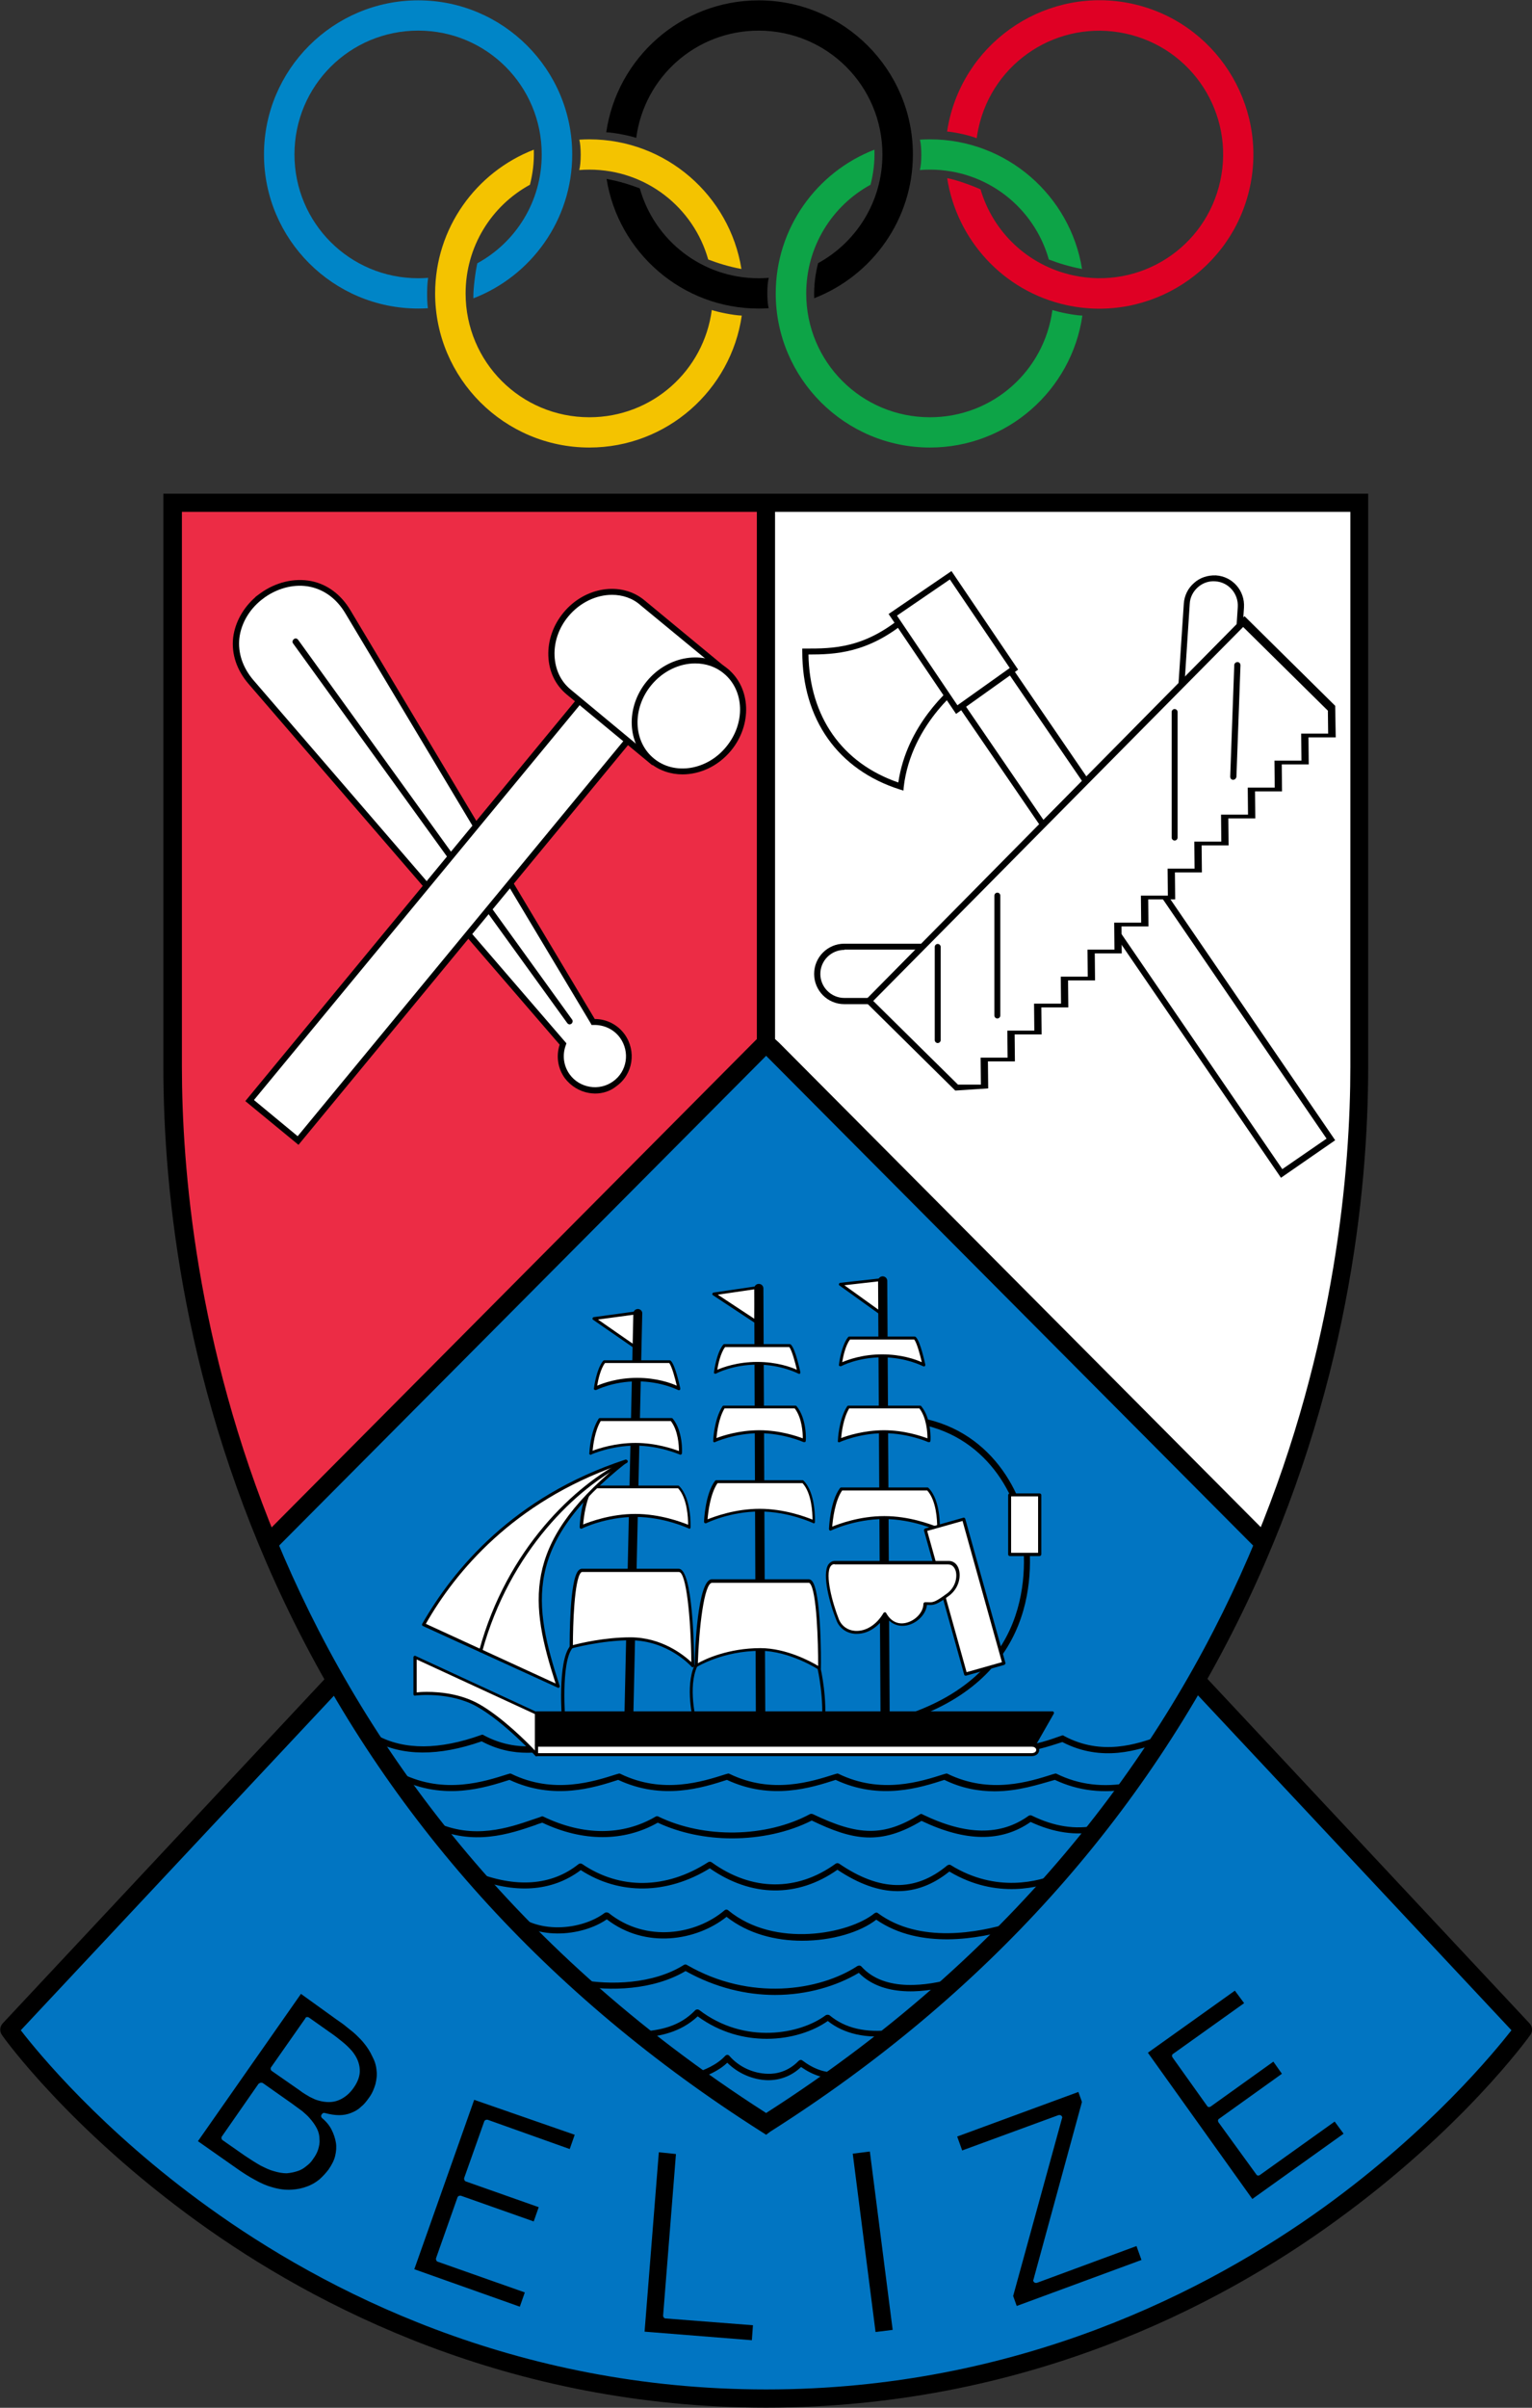 <?xml version="1.0" encoding="utf-8"?>
<!-- Generator: Adobe Illustrator 26.3.1, SVG Export Plug-In . SVG Version: 6.00 Build 0)  -->
<svg version="1.1"
	 id="Layer_1" xmlns:dc="http://purl.org/dc/elements/1.1/" xmlns:cc="http://creativecommons.org/ns#" xmlns:rdf="http://www.w3.org/1999/02/22-rdf-syntax-ns#"
	 xmlns="http://www.w3.org/2000/svg" xmlns:xlink="http://www.w3.org/1999/xlink" x="0px" y="0px" viewBox="0 0 408.3 641.3"
	 style="enable-background:new 0 0 408.3 641.3;" xml:space="preserve">
<rect x="0" y="0" width="408.3" height="641.3" fill="#333333" stroke="none"/>
<style type="text/css">
	.st0{fill:#0085C7;}
	.st1{fill:#F4C300;}
	.st2{fill:#DF0024;}
	.st3{fill:#0DA447;}
	.st4{fill-rule:evenodd;clip-rule:evenodd;fill:#0175C2;}
	.st5{fill-rule:evenodd;clip-rule:evenodd;fill:#EC2C45;}
	.st6{fill-rule:evenodd;clip-rule:evenodd;fill:#FFFFFF;}
	.st7{fill-rule:evenodd;clip-rule:evenodd;}
</style>
<g transform="translate(158.7 -81.079)">
	<g transform="matrix(.95 0 0 .95 -6.671 6.038)">
		<g transform="matrix(.034 0 0 .034 -150.94 85.523)">
			<path class="st0" d="M3638.5,2268c476.6-183.4,815.6-646.1,815.6-1186.6c0-700.8-570-1270.7-1270.7-1270.7
				c-700.8,0-1272.6,570-1272.6,1270.7c0,700.8,571.8,1270.7,1272.6,1270.7c26.8,0,53.4-0.8,79.8-2.5c-10.4-76.5-7-201,2.3-250.5
				c-27.1,2.1-54.5,3.2-82.1,3.2c-565.2,0-1021-455.8-1021-1021s455.8-1021,1021-1021l0,0c565.2,0,1019.2,455.8,1019.2,1021
				c0,388.2-214.2,724.8-531.5,897.6C3655.7,2046.3,3636.2,2190.5,3638.5,2268L3638.5,2268z"/>
			<path class="st1" d="M5605.8,2364c-66.1,500.4-491.3,884.6-1010.3,884.6c-565.2,0-1021-455.8-1021-1021
				c0-387.3,214.1-723.3,530.7-896.4c22.2-87,35.6-181.2,32.2-289.1c-475.6,184.1-814.4,646-814.4,1185.4
				c0,700.8,571.8,1270.7,1272.6,1270.7c638.7,0,1168.8-473.5,1257.6-1088C5788.1,2408.6,5651.3,2380.7,5605.8,2364L5605.8,2364z
				 M5850.3,2025.8c-96.9-605.2-622.6-1068.9-1254.8-1068.9c-27.8,0-55.4,0.9-82.7,2.7c15.3,59,15.1,194.5-0.8,250.4l0,0
				c27.5-2.2,55.4-3.3,83.5-3.3c468.1,0,859.9,312.6,980.7,741.1C5658.7,1979.1,5747.3,2006.8,5850.3,2025.8L5850.3,2025.8z"/>
			<path class="st2" d="M7547.8,1276.7c78.6,504.6,459.3,933.6,987.6,1047.8c685,148,1362.4-288.8,1510.4-973.8
				S9757.4-13.5,9072.4-161.5S7709.6,129.1,7561.6,814.1c-5.7,26.2-10.5,52.4-14.4,78.5c77,6,197.9,35.6,244.4,55.2
				c3.6-26.9,8.3-53.9,14.2-81c119.2-552.4,661-901.7,1213.5-782.4C9571.7,203.8,9921,745.6,9801.7,1298l0,0
				c-119.3,552.4-660.7,900-1213.2,780.6c-379.5-82-663.3-362.4-765.1-709C7761,1340.3,7624.1,1290.9,7547.8,1276.7L7547.8,1276.7z"
				/>
			<path d="M4982.3,945.1c66.1-500.4,491.3-884.6,1010.3-884.6c565.2,0,1021,455.8,1021,1021c0,387.3-214.1,723.3-530.7,896.4
				c-22.2,87-35.6,181.2-32.2,289.1c475.6-184.1,814.4-646,814.4-1185.4c0-700.8-571.8-1270.7-1272.6-1270.7
				c-638.7,0-1168.8,473.5-1257.6,1088C4799.9,900.5,4936.7,928.4,4982.3,945.1L4982.3,945.1z M4737.7,1283.3
				c96.9,605.2,622.6,1068.9,1254.8,1068.9c27.8,0,55.4-0.9,82.7-2.7c-15.3-59-15.1-194.5,0.8-250.4l0,0
				c-27.5,2.2-55.4,3.3-83.5,3.3c-468.1,0-859.9-312.6-980.7-741.1C4929.3,1329.9,4840.7,1302.2,4737.7,1283.3L4737.7,1283.3z"/>
			<path class="st3" d="M8416.2,2364c-66.1,500.4-491.3,884.6-1010.3,884.6c-565.2,0-1021-455.8-1021-1021
				c0-387.3,214.1-723.3,530.7-896.4c22.2-87,35.6-181.2,32.2-289.1c-475.6,184.1-814.4,646-814.4,1185.4
				c0,700.8,571.8,1270.7,1272.6,1270.7c638.7,0,1168.8-473.5,1257.6-1088C8598.5,2408.6,8461.8,2380.7,8416.2,2364L8416.2,2364z
				 M8660.7,2025.8c-96.9-605.2-622.6-1069-1254.7-1069c-27.8,0-55.4,0.9-82.7,2.7c15.3,59,15.1,194.5-0.8,250.4l0,0
				c27.5-2.2,55.4-3.3,83.5-3.3c468.1,0,859.9,312.6,980.7,741.1C8469.2,1979.1,8557.8,2006.8,8660.7,2025.8L8660.7,2025.8z"/>
		</g>
		<g>
			<path class="st4" d="M175.6,550.2l91.6,97.9c0,0-73.8,103.4-212.4,103.4c-138.5,0-212.4-103.4-212.4-103.4l91.6-97.9"/>
			<path d="M54.9,754c-72.2,0-126.7-28.4-159.6-52.2c-35.7-25.8-54.1-51.2-54.8-52.3c-0.7-1-0.6-2.3,0.2-3.2l91.6-97.9
				c1-1,2.6-1.1,3.6-0.1s1.1,2.6,0.1,3.6l-90.2,96.3c4.7,6.1,22.6,28,52.6,49.6c32.3,23.3,85.7,51.1,156.5,51.1
				s124.2-27.8,156.5-51.1c29.9-21.6,47.8-43.5,52.6-49.6l-90.2-96.3c-1-1-0.9-2.6,0.1-3.6s2.6-0.9,3.6,0.1l91.6,97.9
				c0.8,0.9,0.9,2.2,0.2,3.2c-0.8,1.1-19.1,26.5-54.8,52.3C181.6,725.7,127.1,754,54.9,754z"/>
		</g>
		<g>
			<path class="st4" d="M221.3,219.9V378c0,86.4-34.5,212.6-166.4,296.5c-132-83.9-166.4-210.1-166.4-296.5V219.9H221.3z"/>
		</g>
		<g>
			<path d="M55.5,662.2c-0.1,0-0.1,0-0.2,0c-4.1-0.1-8.3-1.9-11.3-4.9c-2.5,2.4-6,3.8-8.6,4.6c-0.4,0.1-0.9-0.1-1.1-0.6
				c-0.1-0.4,0.1-0.9,0.6-1.1c2.6-0.8,6.2-2.3,8.5-4.8c0.2-0.2,0.4-0.3,0.6-0.3c0.2,0,0.5,0.1,0.6,0.3c2.7,3.1,6.7,4.9,10.7,5
				c2.4,0.1,5.8-0.6,8.7-3.6c0.3-0.3,0.8-0.4,1.1-0.1c3.2,2.4,6.4,3.5,9.6,3.3c0.5,0,0.9,0.3,0.9,0.8s-0.3,0.9-0.8,0.9
				c-3.4,0.2-6.8-0.9-10.1-3.2C62.2,660.9,59,662.2,55.5,662.2z M55.1,650.6c-6.3,0-13.1-1.7-19.4-6.3c-4.8,4.5-10.6,5.6-15.8,6
				c-0.5,0-0.9-0.3-0.9-0.8s0.3-0.9,0.8-0.9c5.3-0.4,10.8-1.4,15.2-6c0.3-0.3,0.8-0.3,1.1-0.1c12.8,9.8,28.4,6.8,35.5,1.5
				c0.3-0.2,0.8-0.2,1.1,0c4.3,3.6,10.1,5,17.5,4.1c0.5-0.1,0.9,0.3,0.9,0.7c0.1,0.5-0.3,0.9-0.7,0.9c-7.5,0.9-13.7-0.5-18.2-4.1
				C68.1,648.5,61.9,650.6,55.1,650.6z M57.4,638.3c-8,0-16.7-2-25.1-6.7c-9.1,5.4-21.3,5.7-29.9,4.1c-0.5-0.1-0.8-0.5-0.7-1
				c0.1-0.5,0.5-0.8,1-0.7c8.4,1.6,20.5,1.3,29.1-4.1c0.3-0.2,0.6-0.2,0.9,0c17.6,10.2,37.1,7.3,47.8,0.3c0.4-0.2,0.8-0.2,1.1,0.1
				c6.6,7.4,18.9,5.3,25.7,3.4c0.5-0.1,0.9,0.1,1.1,0.6c0.1,0.5-0.1,0.9-0.6,1.1c-7,2-19.6,4.1-26.9-3.3
				C74.7,635.8,66.4,638.3,57.4,638.3z M65,623.1c-7.4,0-15.1-1.9-21.2-6.7c-8.4,6.7-22.7,9.1-33.6,0.7c-6.9,4.8-20.7,6.4-28.5-1.9
				c-0.3-0.3-0.3-0.9,0-1.2s0.9-0.3,1.2,0c7.4,7.8,20.5,6,26.7,1.3c0.3-0.2,0.7-0.2,1.1,0c10.6,8.5,24.6,6,32.5-0.7
				c0.3-0.3,0.8-0.3,1.1,0c13,10.7,33.9,6.6,41,0.8c0.3-0.2,0.7-0.3,1,0c11.7,8.6,28.3,5.4,37.1,2.7c0.4-0.1,0.9,0.1,1.1,0.6
				c0.1,0.5-0.1,0.9-0.6,1.1c-9,2.7-25.8,5.9-38.1-2.6C81.3,620.7,73.4,623.1,65,623.1z M91.8,609.2c-5.3,0-10.9-2-16.9-6
				c-11.2,7.9-24.2,7.7-35.8-0.4c-12,7.4-25.4,7.5-36.2,0.5c-8.1,6.1-18.6,6.8-30.5,2c-0.4-0.2-0.6-0.7-0.5-1.1
				c0.2-0.4,0.7-0.6,1.1-0.5c11.6,4.7,21.7,4,29.3-2.1c0.3-0.2,0.7-0.2,1,0c10.6,7.2,23.5,7.1,35.3-0.5c0.3-0.2,0.7-0.2,1,0
				c11.2,8.1,23.9,8.3,34.8,0.4c0.3-0.2,0.7-0.2,1,0c11.4,7.8,21.3,8,30.3,0.5c0.3-0.2,0.7-0.3,1-0.1c12.9,8,25,4.4,29.6,2.5
				c0.4-0.2,0.9,0,1.1,0.5c0.2,0.4,0,0.9-0.5,1.1c-4.8,2-17.2,5.7-30.6-2.3C101.7,607.4,96.9,609.2,91.8,609.2z M45.3,594.4
				c-7.3,0-14.6-1.5-20.8-4.4c-9.5,5.4-21,5.4-32.4,0c-0.6,0.2-1.3,0.4-2,0.7c-7,2.4-17.5,6-28.9,0.5c-0.4-0.2-0.6-0.7-0.4-1.1
				c0.2-0.4,0.7-0.6,1.1-0.4c10.8,5.2,20.9,1.7,27.6-0.6c0.8-0.3,1.6-0.5,2.3-0.8c0.2-0.1,0.4-0.1,0.6,0c11.2,5.4,22.3,5.4,31.5,0
				c0.2-0.1,0.5-0.2,0.8,0c12.8,6.2,30.2,5.9,42.5-0.7c0.2-0.1,0.5-0.1,0.8,0c12.9,6.2,19.9,6.3,30,0.1c0.2-0.2,0.6-0.2,0.8,0
				c12.2,5.9,21.9,6,29.7,0.4c0.3-0.2,0.6-0.2,0.9-0.1c6.3,3.1,12.3,4,18.1,2.8c0.5-0.1,0.9,0.2,1,0.7s-0.2,0.9-0.7,1
				c-6.1,1.2-12.2,0.3-18.7-2.7c-8.2,5.7-18.2,5.6-30.6-0.3c-11.5,6.9-19.2,5.5-30.8-0.1C61.2,592.7,53.3,594.4,45.3,594.4z
				 M119,581.2c-4.4,0-9.2-0.8-14.1-3.2l0,0c-6.8,2.2-18.1,5.8-30.5,0l0,0c-6.8,2.2-18.1,5.8-30.5,0l0,0c-6.8,2.2-18.1,5.8-30.5,0
				l0,0c-6.8,2.2-18.1,5.8-30.5,0l0,0c-6.9,2.2-18.3,5.9-30.8-0.2c-0.4-0.2-0.6-0.7-0.4-1.1c0.2-0.4,0.7-0.6,1.1-0.4
				c11.9,5.8,23,2.2,29.6,0.1l0.4-0.1c0.2-0.1,0.4-0.1,0.6,0c11.9,5.8,23,2.2,29.6,0.1l0.4-0.1c0.2-0.1,0.4-0.1,0.6,0
				c11.9,5.8,23,2.2,29.6,0.1l0.4-0.1c0.2-0.1,0.4-0.1,0.6,0c11.9,5.8,23,2.2,29.6,0.1l0.4-0.1c0.2-0.1,0.4-0.1,0.6,0
				c11.9,5.8,23,2.2,29.6,0.1l0.4-0.1c0.2-0.1,0.4-0.1,0.6,0c11.9,5.8,23,2.2,29.6,0.1l0.4-0.1c0.2-0.1,0.4-0.1,0.6,0
				c6.3,3.1,13.1,3.9,20.6,2.5c0.5-0.1,0.9,0.2,1,0.7s-0.2,0.9-0.7,1c-7.8,1.4-14.8,0.6-21.4-2.5l0,0
				C131.3,579.3,125.6,581.2,119,581.2z M123.2,570.4c-4.1,0-8.5-0.9-13.1-3.3c-0.4-0.2-0.6-0.7-0.3-1.2c0.2-0.4,0.7-0.6,1.2-0.3
				c10.6,5.7,20.6,2.2,26.5,0.1l0.3-0.1c0.2-0.1,0.5-0.1,0.7,0.1c10.6,5.7,20.6,2.2,26.5,0.1l0.3-0.1c0.4-0.2,0.9,0.1,1.1,0.5
				c0.2,0.4-0.1,0.9-0.5,1.1l-0.3,0.1c-6.1,2.2-16.4,5.8-27.6,0C134.2,568.6,129.1,570.4,123.2,570.4z M-12.1,570.4
				c-4,0-8.3-0.8-12.8-3.2c-12,4.2-22.3,4.2-30.3-0.2c-0.4-0.2-0.6-0.7-0.3-1.2c0.2-0.4,0.7-0.6,1.2-0.3c7.7,4.2,17.6,4.1,29.3-0.1
				c0.2-0.1,0.5-0.1,0.7,0.1c10.6,5.7,20.6,2.2,26.5,0.1l0.3-0.1c0.4-0.2,0.9,0.1,1.1,0.5c0.2,0.4-0.1,0.9-0.5,1.1l-0.3,0.1
				C-1,568.6-6.1,570.4-12.1,570.4z"/>
		</g>
		<g>
			<path class="st5" d="M-111.6,219.9V378c0,38.9,7.1,86,26.9,133.6L54.9,371.3V219.9H-111.6z"/>
		</g>
		<g>
			<path class="st6" d="M221.3,219.9V378c0,38.9-7.1,86-26.9,133.6L54.9,371.3V219.9H221.3z"/>
		</g>
		<g transform="matrix(.757 0 0 .757 -38.597 39.023)">
			<g>
				<g>
					<path class="st6" d="M296.3,324.6l3.1-46.9c0.4-5.5-3.8-10.3-9.4-10.7c-5.5-0.4-10.3,3.8-10.7,9.4l-3.1,47.1L296.3,324.6z"/>
					<path d="M297.4,325.8l-22.3-1.2l3.2-48.2c0.2-3,1.5-5.7,3.8-7.7c2.2-2,5.1-2.9,8.1-2.8c6.2,0.4,10.8,5.7,10.4,11.9L297.4,325.8
						z M277.5,322.4l17.8,1l3-45.8c0.3-4.9-3.4-9.2-8.3-9.5c-2.4-0.2-4.7,0.6-6.5,2.2s-2.9,3.8-3,6.1L277.5,322.4z"/>
				</g>
				<g>
					<path class="st6" d="M199.5,403.5h-47c-5.6,0-10.1,4.5-10.1,10.1s4.5,10.1,10.1,10.1h47.2L199.5,403.5z"/>
					<path d="M200.8,424.7h-48.3c-6.2,0-11.2-5-11.2-11.2s5-11.2,11.2-11.2h48.1L200.8,424.7z M152.5,404.6c-4.9,0-8.9,4-8.9,8.9
						s4,8.9,8.9,8.9h46.1l-0.2-17.9h-45.9V404.6z"/>
				</g>
				<g>
					<path class="st6" d="M175.6,281.3c-14.8,12.6-26.8,12.8-37.5,12.8c0,26,14.5,43.3,35.4,50c3-25,23.7-39.3,23.7-39.3
						L175.6,281.3z"/>
					<path d="M174.4,345.6l-1.3-0.4c-23-7.3-36.2-26-36.2-51.1V293h1.1c10.4,0,22.1,0,36.8-12.5l0.8-0.7l23.2,25.2l-1.1,0.7
						c-0.2,0.1-20.4,14.4-23.2,38.6L174.4,345.6z M139.2,295.2c0.4,23,12.4,40.2,33.3,47.4c3.1-21.2,18.8-34.7,23-38l-20-21.7
						C161.2,294.7,149.1,295.2,139.2,295.2z"/>
				</g>
				<g>
					<path class="st6" d="M194.5,311.9l120.1,175.5l18.3-12.5L212.8,299.4L194.5,311.9z"/>
					<path d="M314.3,489l-0.6-0.9L192.9,311.6l20.2-13.8l0.6,0.9l120.7,176.4L314.3,489z M196,312.2l118.8,173.6l16.4-11.3
						L212.5,301L196,312.2z"/>
				</g>
				<g>
					<path class="st6" d="M161.6,423.5l139.2-140.9l32.5,32.1l0.2,10.1h-10l0.1,10h-10l0.1,10h-10l0.1,10h-10l0.1,10h-10l0.1,10h-10
						l0.1,10h-10l0.1,10h-10l0.1,10h-10l0.1,10h-10l0.1,10h-10l0.1,10h-10l0.1,10h-10l0.1,10h-10.1L161.6,423.5z"/>
					<path d="M193.6,456.7L160,423.5l0.8-0.8l140-141.7l33.6,33.2l0.2,11.7h-10.1l0.1,10h-10l0.1,10h-10l0.1,10h-10l0.1,10h-10
						l0.1,10h-10l0.1,10h-10l0.1,10h-10l0.1,10h-10l0.1,10h-10l0.1,10h-10l0.1,10h-10l0.1,10h-10l0.1,10L193.6,456.7z M163.2,423.5
						l31.4,31h8.5l-0.1-10h10l-0.1-10h10l-0.1-10h10l-0.1-10h10l-0.1-10h10l-0.1-10h10l-0.1-10h10l-0.1-10h10l-0.1-10h10l-0.1-10h10
						l-0.1-10h10l-0.1-10h10l-0.1-10h10l-0.1-8.5l-31.4-31L163.2,423.5z"/>
				</g>
			</g>
			<g>
				<g>
					<path d="M209.2,430c-0.6,0-1.1-0.5-1.1-1.1v-44.4c0-0.6,0.5-1.1,1.1-1.1s1.1,0.5,1.1,1.1v44.4C210.3,429.5,209.8,430,209.2,430
						z"/>
				</g>
				<g>
					<path d="M187.1,439.1c-0.6,0-1.1-0.5-1.1-1.1v-34.5c0-0.6,0.5-1.1,1.1-1.1s1.1,0.5,1.1,1.1V438
						C188.2,438.6,187.7,439.1,187.1,439.1z"/>
				</g>
				<g>
					<path d="M274.9,364.1c-0.6,0-1.1-0.5-1.1-1.1v-46.5c0-0.6,0.5-1.1,1.1-1.1s1.1,0.5,1.1,1.1V363
						C276,363.6,275.5,364.1,274.9,364.1z"/>
				</g>
				<g>
					<path d="M296.6,341.6C296.5,341.6,296.5,341.6,296.6,341.6c-0.7,0-1.1-0.5-1.1-1.2l1.5-41.3c0-0.6,0.6-1.1,1.2-1.1
						s1.1,0.5,1.1,1.2l-1.5,41.3C297.7,341.1,297.2,341.6,296.6,341.6z"/>
				</g>
			</g>
			<g>
				<path class="st6" d="M170.5,280.5l23.7,35.1l21.2-15.1l-23.5-34.6L170.5,280.5z"/>
				<path d="M193.9,317.2l-25-37l23.3-15.9l24.7,36.5L193.9,317.2z M172,280.8l22.4,33.2l19.4-13.8l-22.2-32.8L172,280.8z"/>
			</g>
		</g>
		<g transform="matrix(.757 0 0 .757 -38.597 39.023)">
			<g>
				<path class="st6" d="M-63.2,273.3c-10.1,7.3-13.9,20.8-4.2,32.1l115.6,134c-1.5,4-1,8.5,1.5,12c4.1,5.7,12,6.9,17.7,2.8
					s6.9-12,2.8-17.7c-2.5-3.5-6.6-5.4-10.9-5.2l-90.9-151.9C-39.1,266.7-53.1,266-63.2,273.3L-63.2,273.3z"/>
				<path d="M60.1,457.8c-0.7,0-1.5-0.1-2.2-0.2c-3.6-0.6-6.8-2.6-9-5.5c-2.6-3.6-3.3-8.2-1.9-12.4L-68.2,306.2
					c-4.5-5.2-6.5-11.2-5.8-17.3c0.7-5.6,3.7-11,8.3-15h-0.1l1.9-1.4c5.7-4.1,12.5-5.7,18.8-4.5c6,1.2,11.1,5,14.6,10.9L60,430.2
					c4.4,0,8.5,2.1,11.1,5.7c4.4,6.2,3.1,14.8-3.1,19.2C65.8,456.9,63,457.8,60.1,457.8z M-62.1,273.9l-0.4,0.3
					c-5.2,3.7-8.5,9.2-9.2,14.9c-0.6,5.5,1.2,10.9,5.2,15.6l116,134.5l-0.2,0.6c-1.4,3.7-0.9,7.7,1.4,10.9c1.8,2.5,4.5,4.1,7.5,4.6
					c3,0.5,6.1-0.2,8.6-2c5.2-3.7,6.3-10.9,2.6-16.1c-2.3-3.2-6-4.9-9.9-4.8h-0.7l-0.3-0.6L-32.4,280c-3.2-5.4-7.8-8.8-13.2-9.9
					C-51,269-57,270.4-62.1,273.9z"/>
			</g>
			<g>
				<path d="M50.7,432.2c-0.3,0-0.7-0.2-0.9-0.5L-51.8,291.1c-0.4-0.5-0.2-1.2,0.3-1.6s1.2-0.3,1.6,0.3L51.6,430.4
					c0.4,0.5,0.2,1.2-0.3,1.6C51.1,432.1,50.9,432.2,50.7,432.2z"/>
			</g>
			<g>
				<g>
					<path class="st6" d="M-67.9,460.4L58.9,306.8l17.9,14.8L-50,475.2L-67.9,460.4z"/>
					<path d="M-49.8,476.8l-19.7-16.2L58.7,305.2l19.7,16.2L-49.8,476.8z M-66.3,460.2l16.2,13.4L75.2,321.7L59,308.4L-66.3,460.2z"
						/>
				</g>
				<g>
					<path class="st6" d="M50.3,309.1c-8.1-6.7-8.6-19.6-1-28.7c7.6-9.2,20.3-11.2,28.4-4.4l30.8,25.4l-27.4,33.2L50.3,309.1z"/>
					<path d="M81.3,336.2L49.6,310c-4.2-3.5-6.6-8.5-6.8-14.3c-0.2-5.7,1.8-11.4,5.6-16c7.9-9.6,21.4-11.7,30-4.6l31.7,26.2
						L81.3,336.2z M66.4,273.1c-5.8,0-11.9,2.8-16.2,8c-3.5,4.2-5.3,9.4-5.1,14.5s2.3,9.6,6,12.6L81,333l25.9-31.4l-30-24.7
						C74,274.3,70.2,273.1,66.4,273.1z"/>
				</g>
				<g>
					
						<ellipse transform="matrix(0.636 -0.771 0.771 0.636 -210.757 188.852)" class="st6" cx="94.9" cy="318" rx="21.5" ry="19.1"/>
					<path d="M92.5,339.6c-4.3,0-8.6-1.4-12-4.2c-8.6-7.1-9.1-20.7-1.2-30.3c7.9-9.6,21.4-11.7,30-4.6s9.1,20.7,1.2,30.3
						C105.7,336.6,99,339.6,92.5,339.6z M97.2,298.5c-5.8,0-11.9,2.8-16.2,8c-7.2,8.7-6.8,20.9,0.9,27.2c7.6,6.3,19.7,4.4,26.8-4.3
						c7.2-8.7,6.8-20.9-0.9-27.2C104.8,299.7,101.1,298.5,97.2,298.5z"/>
				</g>
			</g>
			<g>
				<g>
					<path d="M172.8,691c-0.5,0-0.9-0.3-1.1-0.8c-0.2-0.6,0.2-1.2,0.8-1.4c49.6-14.9,48.3-54.5,45.4-70.9
						c-4.3-18.7-20.2-40.1-50.8-38.5c-0.6,0-1.2-0.4-1.2-1.1c0-0.6,0.4-1.2,1.1-1.2c32.1-1.7,48.6,20.6,53.1,40.3
						c3,17,4.3,58-47,73.4C173,690.9,172.9,691,172.8,691z"/>
				</g>
				<g>
					<path class="st6" d="M-6.6,666.5v13.7c0,0,13.1-1.6,23.3,4.2s21.7,18.3,21.7,18.3v-15.4L-6.6,666.5z"/>
					<path d="M38.4,703.3c-0.2,0-0.3-0.1-0.4-0.2c-0.1-0.1-11.5-12.5-21.6-18.2c-10-5.7-22.8-4.2-23-4.1c-0.2,0-0.3,0-0.4-0.1
						s-0.2-0.3-0.2-0.4v-13.7c0-0.2,0.1-0.4,0.3-0.5c0.2-0.1,0.4-0.1,0.5,0l45,20.8c0.2,0.1,0.3,0.3,0.3,0.5v15.4
						C38.9,703,38.8,703.2,38.4,703.3C38.6,703.2,38.5,703.3,38.4,703.3z M-2.2,679.4c4.8,0,12.5,0.7,19.3,4.5
						c8.5,4.8,17.9,14.2,20.9,17.4v-13.6l-44-20.3v12.2C-5.3,679.5-3.9,679.4-2.2,679.4z"/>
				</g>
				<g>
					<path class="st6" d="M59.7,541.2l15.4-2.1l-0.3,12.6L59.7,541.2z"/>
					<path d="M74.9,552.2c-0.1,0-0.2,0-0.3-0.1l-15.2-10.5c-0.2-0.1-0.3-0.4-0.2-0.6c0.1-0.2,0.2-0.4,0.5-0.4l15.4-2.1
						c0.2,0,0.3,0,0.5,0.1c0.1,0.1,0.2,0.3,0.2,0.4l-0.3,12.6c0,0.2-0.1,0.4-0.3,0.5C75.1,552.2,75,552.2,74.9,552.2z M61.2,541.5
						l13.1,9.1l0.2-10.9L61.2,541.5z"/>
				</g>
				<g>
					<path d="M72.7,690L72.7,690c-1,0-1.7-0.8-1.7-1.7l3.3-149.1c0-0.9,0.8-1.6,1.7-1.6c0.9,0,1.7,0.8,1.6,1.7l-3.3,149.1
						C74.4,689.3,73.6,690,72.7,690z"/>
				</g>
				<g>
					<g>
						<path class="st6" d="M59.1,603.5c-3.6,4.8-4,14.9-4,14.9s8.8-4.3,19.9-4.3s20.1,4.3,20.1,4.3s0.5-10.4-4-14.9H59.1z"/>
						<path d="M95.1,619c-0.1,0-0.2,0-0.2-0.1c-0.1,0-9-4.3-19.9-4.3s-19.6,4.2-19.7,4.3c-0.2,0.1-0.4,0.1-0.6,0
							c-0.2-0.1-0.3-0.3-0.3-0.5c0-0.4,0.4-10.3,4.1-15.2c0.1-0.1,0.3-0.2,0.4-0.2h32c0.2,0,0.3,0.1,0.4,0.2
							c4.6,4.6,4.2,14.9,4.2,15.3C95.5,618.7,95.4,618.9,95.1,619C95.3,618.9,95.2,619,95.1,619z M75,613.5c9.2,0,17.1,3,19.6,4
							c0-2.5-0.3-9.8-3.7-13.5H59.4c-2.7,3.9-3.5,10.9-3.7,13.4C58.2,616.4,65.9,613.5,75,613.5z"/>
					</g>
					<g>
						<path class="st6" d="M63.5,557.1c-2.5,3-3.3,9.9-3.3,9.9s6.2-3.3,15.5-3.3s15.5,3.3,15.5,3.3s-1.7-8.3-3.3-9.9H63.5z"/>
						<path d="M60.2,567.6c-0.1,0-0.2,0-0.3-0.1c-0.2-0.1-0.3-0.3-0.2-0.5c0-0.3,0.9-7.1,3.4-10.2c0.1-0.1,0.3-0.2,0.4-0.2h24.3
							c0.1,0,0.3,0.1,0.4,0.2c1.7,1.7,3.3,9.4,3.5,10.2c0,0.2,0,0.4-0.2,0.6c-0.2,0.1-0.4,0.1-0.6,0c-0.1,0-6.2-3.2-15.2-3.2
							s-15.1,3.2-15.2,3.2C60.4,567.6,60.3,567.6,60.2,567.6z M63.8,557.6c-1.7,2.2-2.6,6.5-2.9,8.4c2.1-0.9,7.5-2.9,14.8-2.9
							c7.2,0,12.5,1.9,14.7,2.9c-0.6-2.6-1.8-7.1-2.8-8.4H63.8z"/>
					</g>
					<g>
						<path class="st6" d="M61.8,578.6c-3,4.8-3.3,12.5-3.3,12.5s7.4-3.3,16.6-3.3s16.6,3.3,16.6,3.3s0.4-7.9-3.3-12.5H61.8z"/>
						<path d="M58.5,591.6c-0.1,0-0.2,0-0.3-0.1c-0.2-0.1-0.3-0.3-0.2-0.5c0-0.3,0.3-7.8,3.4-12.7c0.1-0.2,0.3-0.3,0.5-0.3h26.6
							c0.2,0,0.3,0.1,0.4,0.2c3.8,4.6,3.5,12.5,3.4,12.8c0,0.2-0.1,0.4-0.3,0.5c-0.2,0.1-0.4,0.1-0.5,0c-0.1,0-7.4-3.3-16.4-3.3
							s-16.3,3.2-16.4,3.3C58.7,591.6,58.6,591.6,58.5,591.6z M75.1,587.2c7.6,0,13.9,2.2,16.1,3c0-2.1-0.3-7.6-3-11.1h-26
							c-2.2,3.7-2.8,9-3,11C61.3,589.3,67.6,587.2,75.1,587.2z"/>
					</g>
					<g>
						<path class="st6" d="M55.3,634.4c-4.2,0-4,28.4-4,28.4s10.8-3,21.9-3c14.4,0,23.1,10,23.1,10s-0.1-35.3-5.2-35.3L55.3,634.4z"
							/>
						<path d="M96.3,670.3c-0.2,0-0.3-0.1-0.4-0.2c-0.1-0.1-8.7-9.8-22.7-9.8c-10.9,0-21.7,3-21.8,3c-0.2,0-0.3,0-0.5-0.1
							c-0.1-0.1-0.2-0.3-0.2-0.4c0-2.5-0.1-24.9,3.3-28.4c0.4-0.4,0.8-0.6,1.2-0.6h35.9c5.3,0,5.7,29.9,5.8,35.9
							c0,0.2-0.1,0.4-0.4,0.5C96.5,670.3,96.4,670.3,96.3,670.3z M73.2,659.2c11.7,0,19.8,6.6,22.6,9.2c-0.2-16.7-1.9-33.4-4.6-33.4
							H55.3c0,0-0.2,0-0.4,0.2c-2.5,2.6-3,19.6-3,26.9C54.4,661.4,63.7,659.2,73.2,659.2z"/>
					</g>
					<g>
						<path class="st6" d="M-3.4,654.5c24.7-43.6,63.9-56.9,74.9-60.5c-38.2,30.1-35.4,51.8-25.1,83.4L-3.4,654.5z"/>
						<path d="M46.4,677.9c-0.1,0-0.2,0-0.2-0.1L-3.7,655c-0.1-0.1-0.3-0.2-0.3-0.3s0-0.3,0-0.4C7.6,634,29.9,607,71.3,593.4
							c0.3-0.1,0.5,0,0.7,0.3c0.1,0.2,0.1,0.5-0.1,0.7c-38.4,30.3-34.8,52.4-24.9,82.8c0.1,0.2,0,0.4-0.2,0.6
							C46.7,677.9,46.5,677.9,46.4,677.9z M-2.6,654.2l48.1,22.1c-9.5-29.5-12.6-51.4,23.2-80.8C29.9,609.2,8.5,634.7-2.6,654.2z"/>
					</g>
				</g>
				<g>
					<g>
						<path d="M17.7,664.7h-0.1c-0.3-0.1-0.5-0.4-0.4-0.7c10.2-37.5,35.6-61.4,54.2-70.5c0.3-0.1,0.6,0,0.8,0.3
							c0.1,0.3,0,0.6-0.3,0.8c-18.4,9-43.4,32.7-53.6,69.8C18.1,664.5,17.9,664.7,17.7,664.7z"/>
					</g>
					<g>
						<path d="M48.5,691c-0.3,0-0.5-0.2-0.6-0.5c-0.1-0.9-1.8-22.4,3-28.1c0.2-0.2,0.6-0.3,0.8-0.1s0.3,0.6,0.1,0.8
							c-4.5,5.3-2.7,27-2.7,27.2C49,690.7,48.8,691,48.5,691L48.5,691z"/>
					</g>
					<g>
						<path class="st6" d="M104.1,532l15.7-2.3l-0.1,12.6L104.1,532z"/>
						<path d="M119.7,542.9c-0.1,0-0.2,0-0.3-0.1l-15.6-10.3c-0.2-0.1-0.3-0.4-0.2-0.6c0.1-0.2,0.2-0.4,0.5-0.4l15.7-2.3
							c0.2,0,0.3,0,0.5,0.1c0.1,0.1,0.2,0.3,0.2,0.4l-0.1,12.6c0,0.2-0.1,0.4-0.3,0.5C119.9,542.8,119.8,542.9,119.7,542.9z
							 M105.6,532.3l13.5,8.9l0.1-10.9L105.6,532.3z"/>
					</g>
				</g>
				<g>
					<path d="M121.4,690c-0.9,0-1.7-0.7-1.7-1.7L119.1,530c0-0.9,0.7-1.7,1.7-1.7l0,0c0.9,0,1.7,0.7,1.7,1.7l0.7,158.3
						C123.1,689.2,122.4,690,121.4,690L121.4,690z"/>
				</g>
				<g>
					<g>
						<path class="st6" d="M105.2,601.6c-3.6,4.8-4,14.9-4,14.9s8.8-4.3,19.9-4.3c11.1,0,20.1,4.3,20.1,4.3s0.5-10.4-4-14.9H105.2z"
							/>
						<path d="M141.2,617c-0.1,0-0.2,0-0.2-0.1c-0.1,0-9-4.3-19.9-4.3c-10.9,0-19.6,4.2-19.7,4.3c-0.2,0.1-0.4,0.1-0.6,0
							s-0.3-0.3-0.3-0.5c0-0.4,0.4-10.3,4.1-15.2c0.1-0.1,0.3-0.2,0.4-0.2h32c0.2,0,0.3,0.1,0.4,0.2c4.6,4.6,4.2,14.9,4.2,15.3
							C141.6,616.7,141.5,616.9,141.2,617C141.4,617,141.3,617,141.2,617z M121.1,611.6c9.2,0,17.1,3,19.6,4c0-2.5-0.3-9.8-3.7-13.5
							h-31.5c-2.7,3.9-3.5,10.9-3.7,13.4C104.3,614.5,112,611.6,121.1,611.6z"/>
					</g>
					<g>
						<path class="st6" d="M108.1,551.1c-2.5,3-3.3,9.9-3.3,9.9s6.2-3.3,15.5-3.3c9.3,0,15.5,3.3,15.5,3.3s-1.7-8.3-3.3-9.9H108.1z"
							/>
						<path d="M135.7,561.6c-0.1,0-0.2,0-0.3-0.1c-0.1,0-6.2-3.3-15.2-3.3c-9,0-15.1,3.2-15.2,3.3c-0.2,0.1-0.4,0.1-0.6,0
							s-0.3-0.3-0.2-0.5c0-0.3,0.9-7.1,3.4-10.2c0.1-0.1,0.3-0.2,0.4-0.2h24.3c0.1,0,0.3,0.1,0.4,0.2c1.7,1.7,3.3,9.4,3.5,10.2
							c0,0.2,0,0.4-0.2,0.6C135.9,561.6,135.8,561.6,135.7,561.6z M108.3,551.7c-1.7,2.2-2.6,6.5-2.9,8.4c2.1-0.9,7.5-2.9,14.8-2.9
							c7.2,0,12.5,1.9,14.7,2.9c-0.6-2.6-1.8-7.1-2.8-8.4H108.3z"/>
					</g>
					<g>
						<path class="st6" d="M107.6,573.9c-3,4.8-3.3,12.5-3.3,12.5s7.4-3.3,16.6-3.3c9.2,0,16.6,3.3,16.6,3.3s0.4-7.9-3.3-12.5H107.6
							z"/>
						<path d="M137.6,586.9c-0.1,0-0.2,0-0.2,0s-7.4-3.3-16.4-3.3c-9,0-16.3,3.2-16.4,3.3c-0.2,0.1-0.4,0.1-0.5,0s-0.3-0.3-0.2-0.5
							c0-0.3,0.3-7.8,3.4-12.7c0.1-0.2,0.3-0.3,0.5-0.3h26.6c0.2,0,0.3,0.1,0.4,0.2c3.8,4.6,3.5,12.5,3.4,12.8
							c0,0.2-0.1,0.4-0.3,0.5C137.8,586.9,137.7,586.9,137.6,586.9z M121,582.5c7.6,0,13.9,2.2,16.1,3c0-2.1-0.3-7.6-3-11.1h-26
							c-2.2,3.7-2.8,8.9-3,11C107.2,584.6,113.4,582.5,121,582.5z"/>
					</g>
					<g>
						<path class="st6" d="M139.3,638.4c4.2,0,4,32.4,4,32.4s-10.8-7.1-21.9-7.1c-14.4,0-23.8,6-23.8,6s0.8-31.4,5.9-31.4
							L139.3,638.4L139.3,638.4z"/>
						<path d="M143.3,671.3c-0.1,0-0.2,0-0.3-0.1s-10.8-7-21.6-7c-14,0-23.4,5.9-23.5,5.9c-0.2,0.1-0.4,0.1-0.6,0s-0.3-0.3-0.3-0.5
							c0.1-5.3,1.1-31.9,6.4-31.9h35.9c0.4,0,0.8,0.2,1.1,0.5c3.5,3.5,3.5,29.5,3.4,32.4c0,0.2-0.1,0.4-0.3,0.5
							C143.5,671.3,143.4,671.3,143.3,671.3z M121.4,663.2c9.5,0,18.6,4.9,21.4,6.6c0-8.5-0.5-28-3.1-30.6c-0.1-0.1-0.2-0.2-0.3-0.2
							h-35.9c-3,0-4.9,17.1-5.3,29.8C100.8,667.3,109.5,663.2,121.4,663.2z"/>
					</g>
				</g>
				<g>
					<path d="M97.1,691c-0.2,0-0.5-0.2-0.5-0.4c-0.1-0.5-3.3-13,0.4-21.1c0.1-0.3,0.5-0.4,0.7-0.3c0.3,0.1,0.4,0.5,0.3,0.7
						c-3.6,7.7-0.4,20.2-0.3,20.3c0.1,0.3-0.1,0.6-0.4,0.7C97.2,691,97.1,691,97.1,691z"/>
				</g>
				<g>
					<path class="st6" d="M151,528.4l15.3-1.7l-0.1,12.6L151,528.4z"/>
					<path d="M166.2,539.9c-0.1,0-0.2,0-0.3-0.1l-15.2-10.9c-0.2-0.1-0.3-0.4-0.2-0.6c0.1-0.2,0.3-0.4,0.5-0.4l15.3-1.7
						c0.2,0,0.3,0,0.4,0.1c0.1,0.1,0.2,0.3,0.2,0.4l-0.1,12.6c0,0.2-0.1,0.4-0.3,0.5C166.4,539.9,166.3,539.9,166.2,539.9z
						 M152.5,528.8l13.1,9.4l0.1-10.9L152.5,528.8z"/>
				</g>
				<g>
					<path d="M167.6,690c-0.9,0-1.7-0.7-1.7-1.7L165,527.2c0-0.9,0.7-1.7,1.7-1.7l0,0c0.9,0,1.7,0.7,1.7,1.7l0.9,161.1
						C169.3,689.2,168.5,690,167.6,690L167.6,690z"/>
				</g>
				<g>
					<g>
						<path class="st6" d="M151.4,604.3c-3.6,4.8-4,14.9-4,14.9s8.8-4.3,19.9-4.3c11.1,0,20.1,4.3,20.1,4.3s0.5-10.4-4-14.9H151.4z"
							/>
						<path d="M147.4,619.7c-0.1,0-0.2,0-0.3-0.1c-0.2-0.1-0.3-0.3-0.3-0.5c0-0.4,0.4-10.3,4.1-15.2c0.1-0.1,0.3-0.2,0.4-0.2h32
							c0.2,0,0.3,0.1,0.4,0.2c4.6,4.6,4.2,14.9,4.2,15.3c0,0.2-0.1,0.4-0.3,0.5s-0.4,0.1-0.5,0c-0.1,0-9-4.3-19.9-4.3
							S147.6,619.6,147.4,619.7C147.5,619.7,147.5,619.7,147.4,619.7z M167.3,614.3c9.2,0,17.1,3,19.6,4c0-2.5-0.3-9.8-3.7-13.5
							h-31.5c-2.7,3.8-3.5,10.9-3.7,13.4C150.5,617.2,158.1,614.3,167.3,614.3z"/>
					</g>
					<g>
						<path class="st6" d="M154.3,548.3c-2.5,3-3.3,9.9-3.3,9.9s6.2-3.3,15.5-3.3c9.2,0,15.5,3.3,15.5,3.3s-1.7-8.3-3.3-9.9H154.3z"
							/>
						<path d="M151,558.8c-0.1,0-0.2,0-0.3-0.1c-0.2-0.1-0.3-0.3-0.2-0.5c0-0.3,0.9-7.1,3.4-10.2c0.1-0.1,0.3-0.2,0.4-0.2h24.3
							c0.1,0,0.3,0.1,0.4,0.2c1.7,1.7,3.3,9.4,3.5,10.2c0,0.2,0,0.4-0.2,0.6c-0.2,0.1-0.4,0.1-0.6,0c-0.1,0-6.2-3.3-15.2-3.3
							s-15.1,3.2-15.2,3.3C151.2,558.8,151.1,558.8,151,558.8z M154.6,548.9c-1.7,2.2-2.6,6.5-2.9,8.4c2.1-0.9,7.5-2.9,14.8-2.9
							c7.2,0,12.5,1.9,14.7,2.9c-0.6-2.6-1.8-7.1-2.8-8.4H154.6z"/>
					</g>
					<g>
						<path class="st6" d="M153.9,573.9c-3,4.8-3.3,12.5-3.3,12.5s7.4-3.3,16.6-3.3s16.6,3.3,16.6,3.3s0.4-7.9-3.3-12.5H153.9z"/>
						<path d="M183.8,586.9c-0.1,0-0.2,0-0.2,0s-7.4-3.3-16.4-3.3s-16.3,3.2-16.4,3.3c-0.2,0.1-0.4,0.1-0.5,0
							c-0.2-0.1-0.3-0.3-0.2-0.5c0-0.3,0.3-7.8,3.4-12.7c0.1-0.2,0.3-0.3,0.5-0.3h26.6c0.2,0,0.3,0.1,0.4,0.2
							c3.8,4.6,3.5,12.5,3.4,12.8c0,0.2-0.1,0.4-0.3,0.5C184,586.9,183.9,586.9,183.8,586.9z M167.2,582.5c7.6,0,13.9,2.2,16.1,3
							c0-2.1-0.3-7.6-3-11.1h-26c-2.2,3.7-2.8,8.9-3,11C153.4,584.6,159.7,582.5,167.2,582.5z"/>
					</g>
					<g>
						
							<rect x="189.6" y="616.5" transform="matrix(0.963 -0.268 0.268 0.963 -165.542 76.412)" class="st6" width="14.7" height="55.4"/>
						<path d="M197.4,673.4c-0.2,0-0.5-0.2-0.5-0.4L182,619.6c0-0.1,0-0.3,0.1-0.4c0.1-0.1,0.2-0.2,0.3-0.3l14.2-4
							c0.3-0.1,0.6,0.1,0.7,0.4l14.9,53.4c0,0.1,0,0.3-0.1,0.4c-0.1,0.1-0.2,0.2-0.3,0.3l-14.2,4
							C197.5,673.4,197.4,673.4,197.4,673.4z M183.2,619.8l14.6,52.3l13.1-3.7l-14.6-52.3L183.2,619.8z"/>
					</g>
					<g>
						<path class="st6" d="M148.9,631.5h42.2c4.3,0,5.1,7.9-0.2,11.9c-5.3,3.9-5.6,3.3-8.4,3.3c0,6-10.3,12.1-14.9,3.7
							c-5.4,9.1-15.1,8.5-17.5,2.4C147,645.2,143.6,631.5,148.9,631.5L148.9,631.5z"/>
						<path d="M157.2,657.9c-0.2,0-0.5,0-0.7,0c-3.2-0.2-5.8-2.1-6.9-4.9c-2.5-6.1-5.5-17.2-3-20.8c0.6-0.8,1.4-1.3,2.4-1.3l0,0
							h42.2c1.7,0,3.1,1.1,3.7,3c0.9,2.9,0,7.2-3.6,9.9c-4.6,3.4-5.6,3.5-7.8,3.4c-0.1,0-0.3,0-0.4,0c-0.3,3.3-3.4,6.6-7.1,7.5
							c-3.3,0.8-6.3-0.4-8.3-3.3C164.9,655.5,161.1,657.9,157.2,657.9z M148.9,632.1c-0.6,0-1.1,0.2-1.5,0.8
							c-2.1,3.1,0.6,13.4,3.1,19.7c1,2.4,3.2,4,5.9,4.2c4,0.3,8-2.2,10.6-6.6c0.1-0.2,0.3-0.2,0.5-0.3c0.2,0,0.4,0.1,0.5,0.3
							c1.7,3.1,4.4,4.4,7.5,3.6c3.5-0.9,6.3-4,6.3-7c0-0.3,0.3-0.6,0.6-0.6c0.4,0,0.7,0,1,0c1.9,0.1,2.6,0.1,7.1-3.2
							c3.2-2.3,4-6.2,3.2-8.6c-0.3-0.8-1-2.2-2.7-2.2h-42.1V632.1L148.9,632.1z"/>
					</g>
					<g>
						<rect x="213.8" y="606.5" class="st6" width="11.1" height="22"/>
						<path d="M224.9,629.1h-11.1c-0.3,0-0.6-0.3-0.6-0.6v-22c0-0.3,0.3-0.6,0.6-0.6h11.1c0.3,0,0.6,0.3,0.6,0.6v22
							C225.4,628.8,225.2,629.1,224.9,629.1z M214.3,627.9h10V607h-10V627.9z"/>
					</g>
				</g>
				<g>
					<g>
						<path d="M144.6,693.2L144.6,693.2c-0.4,0-0.6-0.3-0.6-0.6c1.2-10.4-1.4-21.6-1.4-21.7c-0.1-0.3,0.1-0.6,0.4-0.7
							c0.3-0.1,0.6,0.1,0.7,0.4c0,0.1,2.7,11.5,1.4,22.1C145.2,693,144.9,693.2,144.6,693.2z"/>
					</g>
					<g>
						<path class="st7" d="M38.4,687.3h191.2l-6.8,11.9H38.4V687.3z"/>
						<path d="M222.7,699.7H38.4c-0.1,0-0.3-0.1-0.4-0.2c-0.1-0.1-0.2-0.2-0.2-0.4v-11.9c0-0.3,0.3-0.6,0.6-0.6h191.2
							c0.2,0,0.4,0.1,0.5,0.3s0.1,0.4,0,0.6l-6.8,11.9C223.1,699.6,222.9,699.7,222.7,699.7z M39,698.6h183.4l6.2-10.7H39V698.6z"/>
					</g>
					<g>
						<path class="st6" d="M38.4,702.7h183.3c3.2,0,3.2-3.5,0-3.5H38.4V702.7z"/>
						<path d="M221.8,703.2H38.4c-0.3,0-0.6-0.3-0.6-0.6v-3.5c0-0.3,0.3-0.6,0.6-0.6h183.3c0.9,0,1.6,0.2,2.2,0.7
							c0.5,0.4,0.8,1,0.8,1.7C224.7,702.1,223.7,703.2,221.8,703.2z M39,702.1h182.8c1.3,0,1.8-0.6,1.8-1.2c0-0.3-0.1-0.6-0.4-0.8
							c-0.3-0.3-0.8-0.4-1.5-0.4H39V702.1z"/>
					</g>
				</g>
			</g>
		</g>
		<path d="M186.4,637.1L162,654.5l29.3,41l25.6-18.3l-2.5-3.4l-21,15c-0.3,0.2-0.8,0.2-1-0.2l0,0L181.8,674c-0.2-0.3-0.2-0.8,0.2-1
			l0,0l17.6-12.6l-2.4-3.4l-17.6,12.6c-0.3,0.2-0.8,0.2-1-0.2l0,0l-9.7-13.6c-0.2-0.3-0.2-0.8,0.2-1l0,0l19.9-14.2L186.4,637.1z
			 M-75.6,638l-28.9,41.3l10.4,7.3c2.1,1.5,4,2.7,5.7,3.6c1.6,0.9,3.2,1.6,4.7,2c2,0.6,3.8,0.8,5.4,0.7c1.7-0.1,3.1-0.4,4.4-0.9l0,0
			c1.4-0.5,2.5-1.2,3.5-2c1-0.9,1.8-1.8,2.5-2.7c0.9-1.3,1.6-2.6,1.9-3.9c0.3-1.3,0.4-2.5,0.2-3.7l0,0c-0.2-1.2-0.6-2.4-1.2-3.6
			c-0.6-1.2-1.5-2.3-2.7-3.3c-0.3-0.3-0.3-0.7-0.1-1l0.1-0.1c0.2-0.3,0.5-0.4,0.8-0.3c1.5,0.4,2.8,0.6,4,0.6l0,0
			c1.2,0,2.3-0.2,3.3-0.6l0,0c1-0.4,2-0.9,2.8-1.7l0,0c0.9-0.7,1.6-1.6,2.3-2.6c0.9-1.2,1.4-2.5,1.8-3.8l0,0
			c0.3-1.3,0.5-2.6,0.3-3.9c-0.1-1.3-0.5-2.6-1.2-3.9l0,0c-0.6-1.3-1.4-2.6-2.5-3.9l0,0c-0.4-0.5-0.8-0.9-1.3-1.4l0,0
			c-0.5-0.5-1-1-1.6-1.5l0,0c-0.6-0.5-1.3-1-2-1.6l0,0c-0.7-0.6-1.6-1.2-2.6-1.9L-75.6,638z M-73.9,644.5c0.2,0,0.3,0,0.5,0.1
			l5.8,4.1c1.5,1,2.7,2,3.7,2.8c1,0.8,1.9,1.7,2.6,2.5l0,0c1.4,1.7,2.1,3.4,2.2,5.2c0.1,1.7-0.5,3.4-1.7,5.1
			c-1.1,1.6-2.5,2.8-4.2,3.5c-1.7,0.7-3.6,0.7-5.7,0.1l0,0c-0.8-0.2-1.6-0.6-2.4-1l0,0c-0.8-0.5-1.8-1-2.8-1.8l-7.9-5.5
			c-0.3-0.2-0.4-0.7-0.2-1l9.6-13.7C-74.3,644.6-74.1,644.5-73.9,644.5L-73.9,644.5z M-86.8,662.9c0.2,0,0.3,0,0.5,0.1l8.1,5.7
			c1.2,0.9,2.2,1.6,3,2.2c0.8,0.7,1.5,1.3,2,1.9c0.9,1,1.6,2,2.1,3s0.7,2,0.7,3c0.1,1-0.1,1.9-0.4,2.9c-0.3,0.9-0.8,1.8-1.4,2.6
			c-0.5,0.8-1.1,1.4-1.9,2c-0.7,0.6-1.5,1.1-2.5,1.4c-0.9,0.3-1.9,0.5-3,0.6l0,0c-1.1,0-2.3-0.2-3.6-0.6c-1.2-0.3-2.4-0.9-3.8-1.6
			l0,0c-1.4-0.8-2.8-1.7-4.3-2.7l-6.3-4.4c-0.3-0.2-0.4-0.7-0.2-1l10.3-14.8C-87.2,663-87,662.9-86.8,662.9L-86.8,662.9z
			 M142.5,665.5l-34,12.5l1.4,3.9l27-9.9c0.4-0.1,0.8,0,1,0.4c0.1,0.2,0.1,0.3,0,0.5l-13.7,49.8l1,2.8l35-12.9l-1.4-3.9L130.9,719
			c-0.4,0.1-0.8,0-1-0.4c-0.1-0.2-0.1-0.3,0-0.5l13.6-49.8L142.5,665.5z M-27,667.7l-16.8,47.5l29.6,10.5l1.4-4l-24.4-8.6
			c-0.4-0.1-0.6-0.6-0.5-1l6-17c0.1-0.4,0.6-0.6,1-0.5l20.4,7.2l1.4-4l-20.4-7.2c-0.4-0.1-0.6-0.6-0.5-1l5.6-15.8
			c0.1-0.4,0.6-0.6,1-0.5l23,8.2l1.4-4L-27,667.7z M84,682.2l-4.8,0.6l6.4,50l4.8-0.6L84,682.2z M24.8,682.4l-4,50.3l30.1,2.4
			l0.3-4.2L26.7,729c-0.4,0-0.7-0.4-0.7-0.8l0,0l3.6-45.3L24.8,682.4z"/>
		<g>
			<g>
				<path d="M54.9,677.5l-1.4-0.9c-60-38.1-105-88-133.7-148.3c-28.1-59.1-34-114.3-34-150.3V217.4h338V378
					c0,35.9-5.9,91.2-34,150.3c-28.7,60.3-73.6,110.2-133.7,148.3L54.9,677.5z M-109,222.5V378c0,56.7,16,198.7,163.9,293.4
					C202.8,576.7,218.8,434.8,218.8,378V222.5H-109z"/>
			</g>
			<g>
				<polygon points="194.5,515.3 54.9,375 -84.7,515.3 -86.8,510.2 51.3,371.3 51.3,371.3 52.3,370.3 52.3,219.6 57.4,219.6 
					57.4,370.3 58.5,371.3 58.5,371.3 196.8,510.3 				"/>
			</g>
		</g>
	</g>
</g>
</svg>
